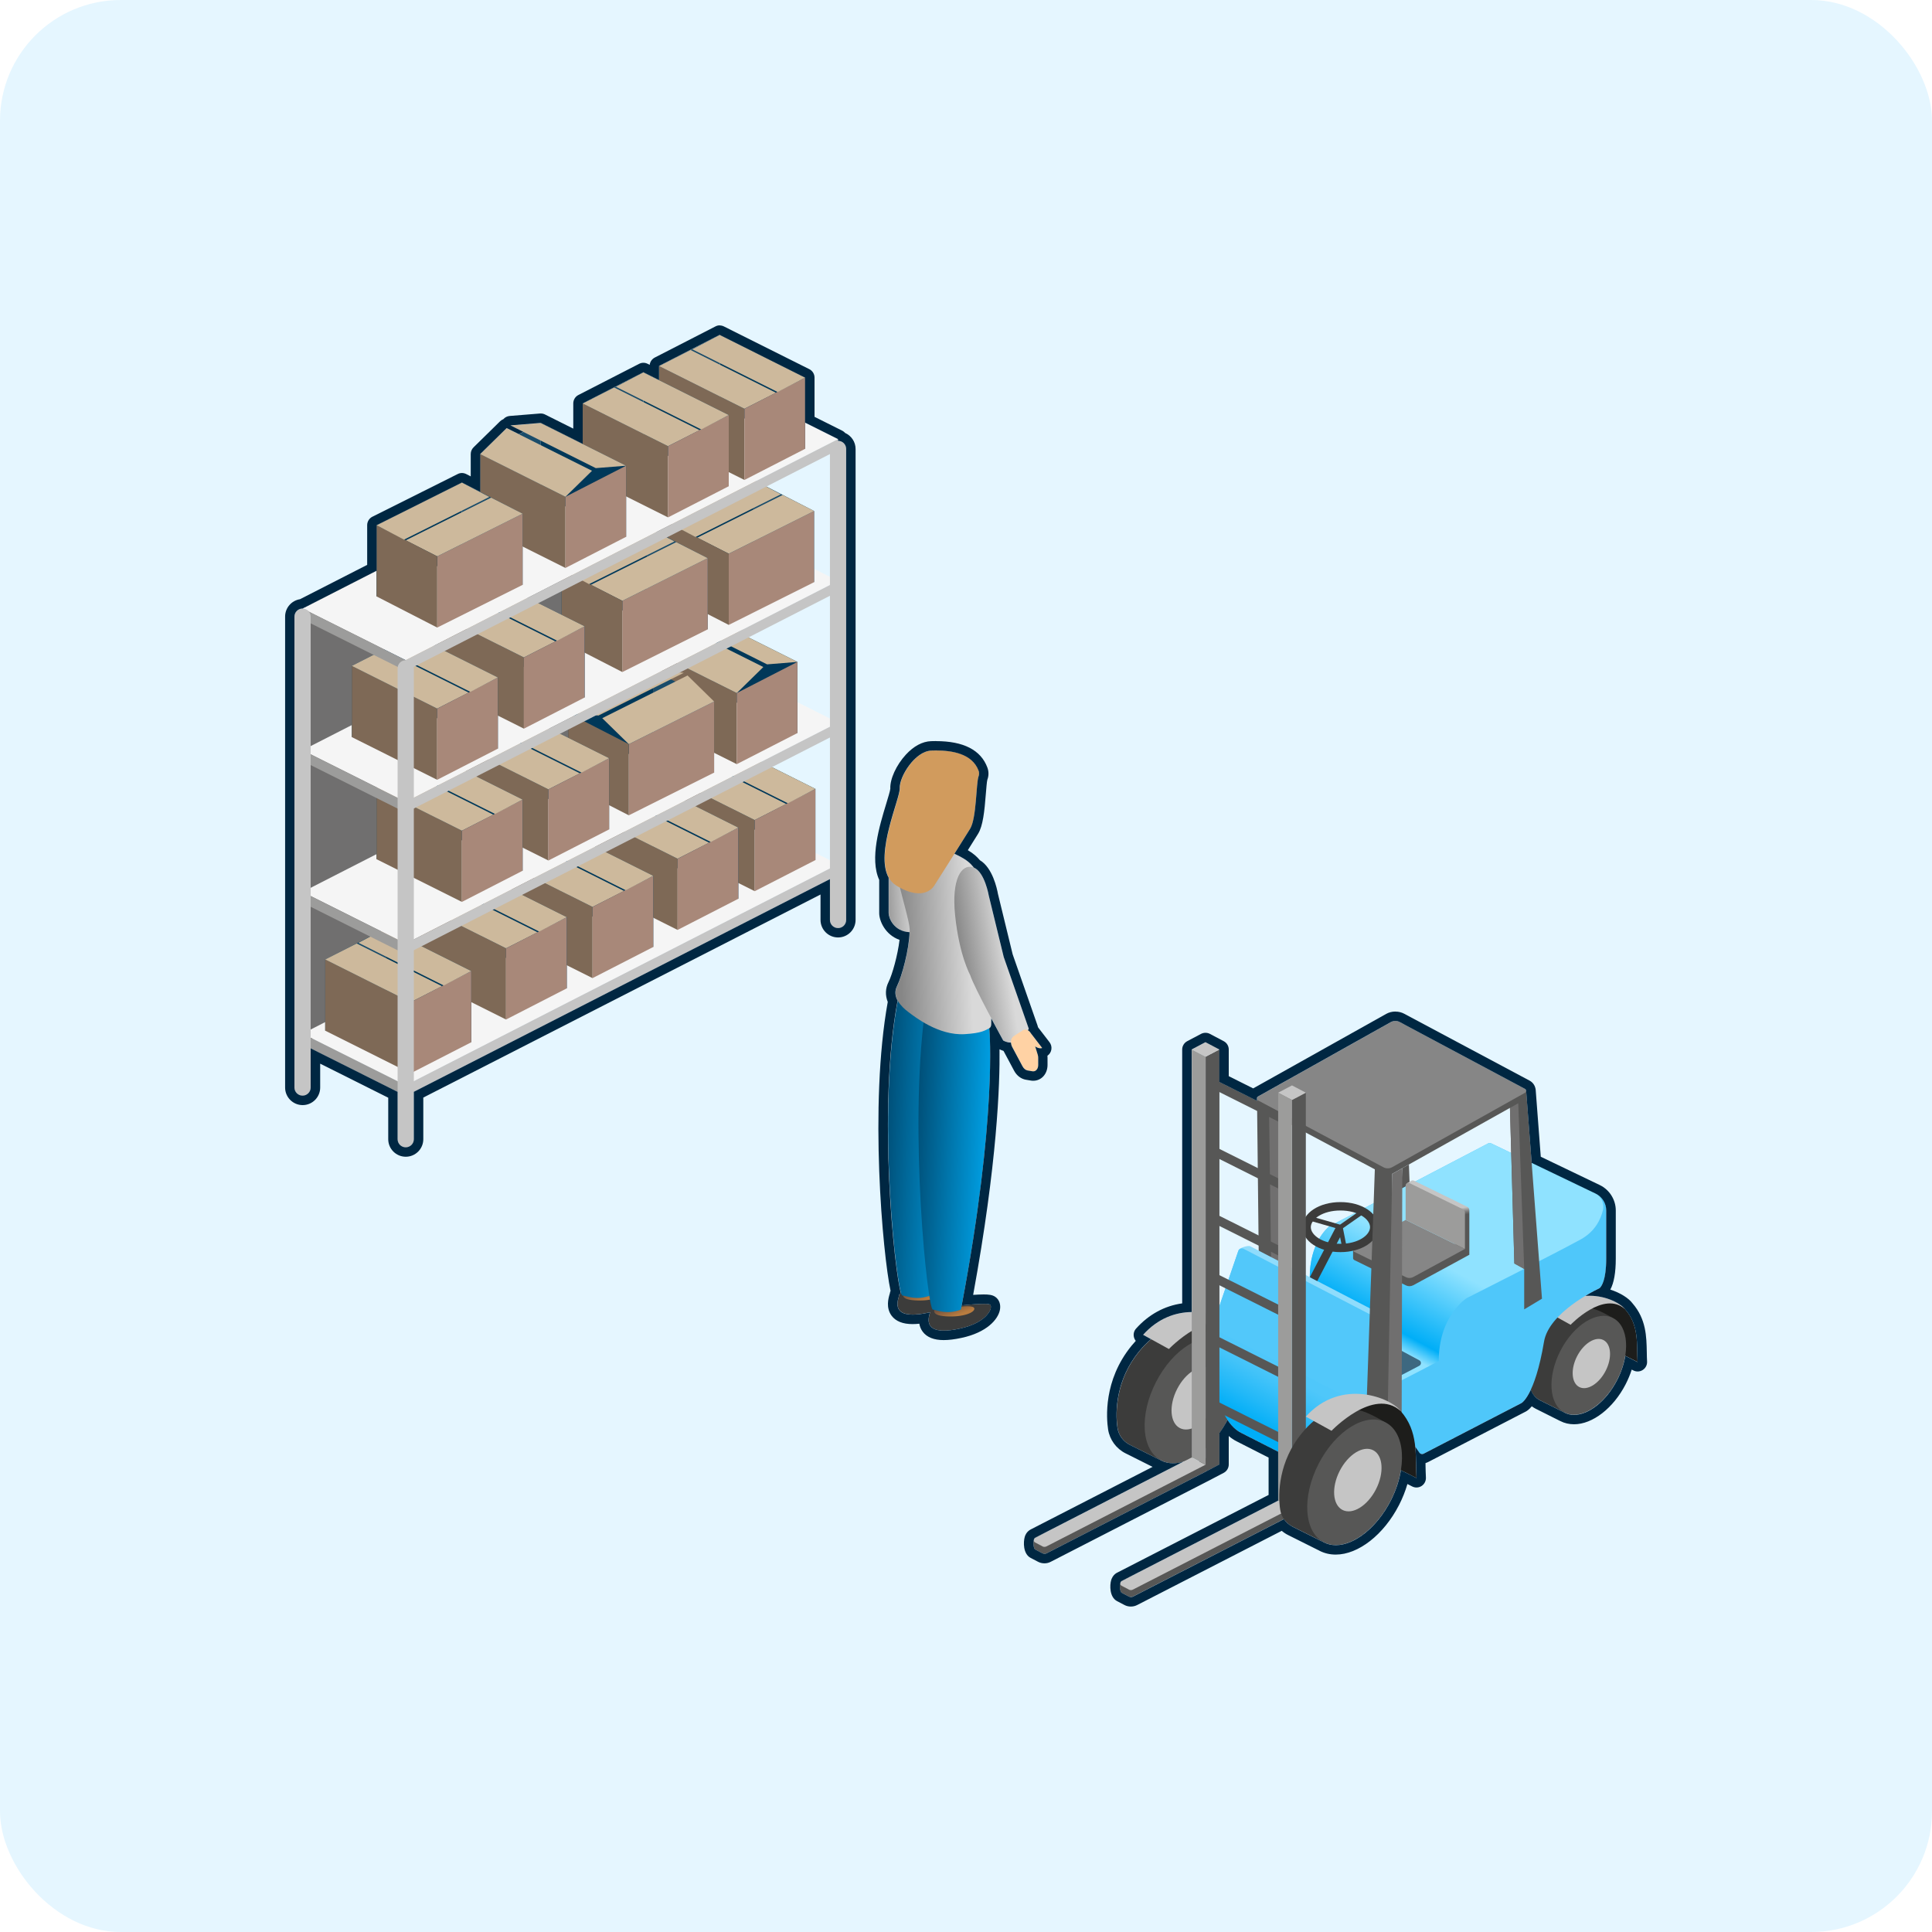 <?xml version="1.0" encoding="UTF-8"?>
<svg id="Ebene_2" data-name="Ebene 2" xmlns="http://www.w3.org/2000/svg" xmlns:xlink="http://www.w3.org/1999/xlink" viewBox="0 0 400 400">
  <defs>
    <style>
      .cls-1 {
        fill: #003859;
      }

      .cls-2 {
        fill: #3d6880;
      }

      .cls-3 {
        fill: #c5c5c5;
      }

      .cls-4 {
        fill: url(#Unbenannter_Verlauf_407-2);
      }

      .cls-5 {
        fill: url(#Neues_Verlaufsfeld_2);
      }

      .cls-6 {
        fill: #f5f5f5;
      }

      .cls-7 {
        fill: #575756;
      }

      .cls-8 {
        fill: url(#Neues_Verlaufsfeld_11-3);
      }

      .cls-9 {
        fill: #52c8fa;
      }

      .cls-10 {
        fill: #868686;
      }

      .cls-11 {
        fill: url(#Neues_Verlaufsfeld_11);
      }

      .cls-12 {
        fill: #8fdcfc;
      }

      .cls-13 {
        fill: url(#Unbenannter_Verlauf_509);
      }

      .cls-14 {
        fill: #7e6956;
      }

      .cls-15 {
        fill: url(#Neues_Verlaufsfeld_13);
      }

      .cls-16 {
        fill: url(#Neues_Verlaufsfeld_8);
      }

      .cls-17 {
        fill: #ffd2a4;
      }

      .cls-18 {
        fill: #e5f6ff;
      }

      .cls-19 {
        fill: url(#Neues_Verlaufsfeld_2-2);
      }

      .cls-20 {
        fill: #3c3c3b;
      }

      .cls-21 {
        fill: #706f6f;
      }

      .cls-22 {
        fill: url(#Unbenannter_Verlauf_407);
      }

      .cls-23 {
        fill: #d19b5d;
      }

      .cls-24 {
        fill: #9c9c9b;
      }

      .cls-25 {
        fill: url(#Unbenannter_Verlauf_505);
      }

      .cls-26 {
        fill: #1a4c6a;
      }

      .cls-27 {
        fill: #a88879;
      }

      .cls-28 {
        fill: url(#Neues_Verlaufsfeld_11-2);
      }

      .cls-29 {
        fill: #cdb99c;
      }

      .cls-30 {
        fill: #002742;
      }

      .cls-31 {
        fill: #1d1d1b;
      }
    </style>
    <linearGradient id="Neues_Verlaufsfeld_2" data-name="Neues Verlaufsfeld 2" x1="14172.52" y1="-94" x2="14171.69" y2="-91.42" gradientTransform="translate(14353.84 -255.39) rotate(177.51) scale(1 -1)" gradientUnits="userSpaceOnUse">
      <stop offset="0" stop-color="#674d40"/>
      <stop offset="1" stop-color="#b97c3f"/>
    </linearGradient>
    <linearGradient id="Neues_Verlaufsfeld_2-2" data-name="Neues Verlaufsfeld 2" x1="14166.22" y1="-90.41" x2="14165.39" y2="-87.83" xlink:href="#Neues_Verlaufsfeld_2"/>
    <linearGradient id="Unbenannter_Verlauf_407" data-name="Unbenannter Verlauf 407" x1="14115.02" y1="237.97" x2="14139.83" y2="236.75" gradientTransform="translate(14318.67) rotate(-180) scale(1 -1)" gradientUnits="userSpaceOnUse">
      <stop offset=".09" stop-color="#00aef7"/>
      <stop offset="1" stop-color="#003859"/>
    </linearGradient>
    <linearGradient id="Unbenannter_Verlauf_407-2" data-name="Unbenannter Verlauf 407" x1="14109.58" y1="241.09" x2="14133.6" y2="239.9" xlink:href="#Unbenannter_Verlauf_407"/>
    <linearGradient id="Neues_Verlaufsfeld_11" data-name="Neues Verlaufsfeld 11" x1="-4034.03" y1="183.7" x2="-4041.35" y2="183.26" gradientTransform="translate(-3852.32) rotate(-180) scale(1 -1)" gradientUnits="userSpaceOnUse">
      <stop offset="0" stop-color="#868686"/>
      <stop offset="1" stop-color="#d9d9d9"/>
    </linearGradient>
    <linearGradient id="Neues_Verlaufsfeld_11-2" data-name="Neues Verlaufsfeld 11" x1="-4038.52" y1="194.12" x2="-4053.07" y2="193.53" xlink:href="#Neues_Verlaufsfeld_11"/>
    <linearGradient id="Neues_Verlaufsfeld_13" data-name="Neues Verlaufsfeld 13" x1="14121.26" y1="175.42" x2="14128.3" y2="174.74" gradientTransform="translate(14318.67) rotate(-180) scale(1 -1)" gradientUnits="userSpaceOnUse">
      <stop offset=".09" stop-color="#ff785d"/>
      <stop offset="1" stop-color="#ff2c02"/>
    </linearGradient>
    <linearGradient id="Neues_Verlaufsfeld_11-3" data-name="Neues Verlaufsfeld 11" x1="-4051.08" y1="198.61" x2="-4060.63" y2="197.14" xlink:href="#Neues_Verlaufsfeld_11"/>
    <linearGradient id="Unbenannter_Verlauf_505" data-name="Unbenannter Verlauf 505" x1="-1812.05" y1="306.64" x2="-1803.44" y2="291.21" gradientTransform="translate(2081.47)" gradientUnits="userSpaceOnUse">
      <stop offset=".32" stop-color="#00aef7"/>
      <stop offset=".56" stop-color="#21b8f8"/>
      <stop offset=".85" stop-color="#42c3f9"/>
      <stop offset="1" stop-color="#4fc7fa"/>
    </linearGradient>
    <linearGradient id="Neues_Verlaufsfeld_8" data-name="Neues Verlaufsfeld 8" x1="-1785.11" y1="260.54" x2="-1794.61" y2="278.19" gradientTransform="translate(2081.47)" gradientUnits="userSpaceOnUse">
      <stop offset="0" stop-color="#8fe2ff"/>
      <stop offset=".82" stop-color="#00aef7"/>
      <stop offset="1" stop-color="#8fe2ff"/>
    </linearGradient>
    <linearGradient id="Unbenannter_Verlauf_509" data-name="Unbenannter Verlauf 509" x1="-1789.98" y1="250.99" x2="-1789.63" y2="253.3" gradientTransform="translate(2081.47)" gradientUnits="userSpaceOnUse">
      <stop offset=".32" stop-color="#c5c5c5"/>
      <stop offset=".38" stop-color="#b9b9b9"/>
      <stop offset=".65" stop-color="#848484"/>
      <stop offset=".86" stop-color="#636362"/>
      <stop offset=".97" stop-color="#575756"/>
    </linearGradient>
  </defs>
  <rect class="cls-18" width="400" height="400" rx="25" ry="25"/>
  <g>
    <g>
      <g>
        <g>
          <g>
            <path class="cls-20" d="M191.13,267.1s6.7-.8,7.4-.32c.7,.48-.38,3.72-6.3,4.98-8.6,1.83-6.07-3.08-6.04-3.71s4.93-.95,4.93-.95Z"/>
            <path class="cls-5" d="M192.38,267.24s2.86-.42,2.9,.39c.04,.81-2.29,1.81-5.91,1.59-3.62-.22-2.11-1.81-2.11-1.81l5.13-.17Z"/>
          </g>
          <g>
            <path class="cls-20" d="M197.58,270.42s6.7-.8,7.4-.32-.38,3.72-6.3,4.98c-8.6,1.83-6.07-3.08-6.04-3.71s4.93-.95,4.93-.95Z"/>
            <path class="cls-19" d="M198.83,270.55s2.86-.42,2.9,.39c.04,.81-2.29,1.81-5.91,1.59-3.62-.22-2.11-1.81-2.11-1.81l5.13-.17Z"/>
          </g>
          <path class="cls-22" d="M199.69,209.95s.5,18.62-7.06,58.26c-2.97,1.09-4.78,.11-5.83,0-1.05-.11-5.57-37.91-.75-61.94,6.63-.75,13.71-.4,13.65,3.68Z"/>
          <path class="cls-4" d="M204.86,213.31s1.66,18.2-5.91,57.83c-2.97,1.09-4.78,.11-5.83,0-1.05-.11-4.97-36.4-1.66-61.55,6.63-.75,13.46-.37,13.4,3.71Z"/>
          <path class="cls-11" d="M186.22,173.69s-2.21,.45-2.21,3.99c0,3.54,0,10.31,0,11.37s1.21,4.31,5.27,3.94-3.06-19.3-3.06-19.3Z"/>
          <path class="cls-28" d="M204.77,212.93c.37-.17,.48-.56,.48-.97,.02-2.06-.09-9.41-1.75-11.44-1.93-2.36-1.98-10.59-1.95-11.73,0-.06,0-.12,.02-.18,.2-.82,1.71-7,.66-8.27-1.13-1.36-1.47-2.03-3.95-3.28-1.36-.68-8.64-4.4-12.06-3.39-3.42,1.02,2,15.47,2.12,18.75,.11,3.28-1.47,9.49-2.6,11.75-1.13,2.26,.9,4.29,2.26,5.31,1.36,1.02,6.32,4.97,11.75,4.63,3.57-.22,4.17-.79,5.02-1.19Z"/>
          <path class="cls-15" d="M196.43,174.59v2.45s-2.52,.89-4.74-.99l-1.29-1.17,.65-2.17,5.38,1.88Z"/>
        </g>
        <g>
          <path class="cls-8" d="M207.8,198.13l-3.09-12.69s-.89-5.18-3.27-5.89c-2.38-.7-4.47,2.41-3.69,9.98,.85,8.27,3.11,12.33,3.11,12.33,.76,2.46,6.85,13.54,6.85,13.54,0,0,1.37,.9,2.65,.11,2.13-1.3,2.64-2.54,2.64-2.54l-5.19-14.86Z"/>
          <path class="cls-17" d="M209.86,214.53l1.95-1.24c.53-.34,1.23-.03,1.63,.65l2.33,3.03s-.34,.22-1.09-.12c-.12-.05-.24-.13-.35-.22l.53,1.72c.07,.22,.1,.44,.1,.66v1.48c-.01,.84-.52,1.41-1.18,1.31l-1.02-.17c-.41-.07-.8-.39-1.05-.86l-2.13-3.99c-.44-.83-.31-1.86,.28-2.23Z"/>
        </g>
        <path class="cls-23" d="M202.62,159.56c.14,.38,.13,.8-.01,1.17-.52,1.37-.4,8.66-1.75,10.85-2.02,3.26-7.43,11.77-7.43,11.77,0,0-1.97,3.61-7.85,0-5.87-3.61,.85-17.79,.74-20.17s3.16-7.68,6.55-7.79,8.28,.2,9.76,4.17Z"/>
      </g>
      <path class="cls-30" d="M193.81,155.38c3.19,0,7.46,.59,8.8,4.19,.14,.38,.13,.8-.01,1.17-.52,1.37-.4,8.66-1.75,10.85-.76,1.22-1.99,3.19-3.24,5.16,.28,.14,.51,.26,.67,.33,2.01,1,2.61,1.64,3.37,2.56,2.23,.93,3.07,5.8,3.07,5.8l3.09,12.69,5.19,14.86s-.06,.12-.18,.32c.24,.13,.46,.35,.62,.63l2.33,3.03s-.11,.07-.34,.07c-.18,0-.43-.04-.76-.19-.12-.05-.24-.13-.35-.22l.53,1.72c.07,.22,.1,.44,.1,.66v1.48c0,.77-.44,1.32-1.02,1.32-.05,0-.1,0-.16-.01l-1.02-.17c-.41-.07-.8-.39-1.05-.86l-2.13-3.99c-.16-.3-.24-.62-.26-.93-.04,0-.08,0-.11,0-.83,0-1.5-.43-1.5-.43,0,0-1.13-2.05-2.47-4.57,0,.46,0,.85,0,1.13,0,.38-.11,.74-.42,.93,.02,.14,.04,.27,.04,.42,0,0,1.63,17.93-5.74,56.93,1.35-.14,3.29-.31,4.58-.31,.64,0,1.12,.04,1.28,.15,.7,.48-.38,3.72-6.3,4.98-1.34,.29-2.41,.41-3.26,.41-4.06,0-3.15-2.78-2.85-3.8-.11,.03-.22,.06-.34,.08-1.34,.29-2.41,.41-3.26,.41-4.62,0-2.8-3.59-2.78-4.12,0-.1,.15-.19,.36-.28-1.33-4.21-4.95-38.04-.7-60.61-.48-.89-.67-1.91-.13-2.99,1.07-2.14,2.54-7.8,2.6-11.18-3.31-.17-4.33-2.99-4.33-3.95v-7.35c-2.84-5.1,2.4-16.41,2.3-18.51-.11-2.37,3.16-7.68,6.55-7.79,.3-.01,.63-.02,.96-.02m0-1.95c-.36,0-.7,0-1.02,.02-1.79,.06-3.59,1.02-5.22,2.79-1.99,2.16-3.31,5.06-3.22,7.05-.02,.38-.48,1.9-.85,3.12-1.39,4.57-3.46,11.38-1.45,15.76v6.89c0,1.62,1.26,4.49,4.21,5.53-.37,3.14-1.51,7.21-2.28,8.73-.66,1.32-.71,2.73-.16,4.12-3.86,21.35-1.04,52.22,.58,59.81-.08,.19-.13,.38-.15,.54-.01,.04-.02,.08-.04,.13-.25,.85-.82,2.84,.41,4.49,.86,1.15,2.32,1.73,4.34,1.73,.44,0,.9-.03,1.4-.08,.09,.56,.3,1.13,.7,1.66,.86,1.15,2.32,1.73,4.34,1.73,1.05,0,2.25-.15,3.67-.45,5.26-1.12,7.58-3.82,7.97-5.79,.22-1.13-.14-2.15-.97-2.72-.6-.41-1.36-.49-2.38-.49-.63,0-1.4,.04-2.19,.09,5-27.26,5.55-43.74,5.46-50.85,.2,.1,.49,.23,.83,.34,.02,.04,.04,.07,.06,.11l2.13,3.99c.54,1.02,1.44,1.7,2.46,1.87l1.02,.17c.16,.03,.32,.04,.47,.04,1.69,0,2.96-1.4,2.97-3.26v-1.48c0-.15,0-.29-.02-.44,.43-.3,.72-.75,.81-1.27,.09-.54-.04-1.09-.38-1.53l-2.27-2.95c-.04-.06-.08-.12-.12-.18-.02-.1-.04-.2-.08-.3l-5.16-14.77-3.05-12.53c-.19-1.07-1.12-5.41-3.73-6.95-.61-.71-1.26-1.34-2.5-2.08,.93-1.47,1.64-2.6,2.12-3.39,1.01-1.64,1.32-4.6,1.61-8.29,.09-1.07,.2-2.54,.31-2.91,.31-.8,.31-1.71,0-2.53-1.35-3.62-4.93-5.46-10.64-5.46h0Z"/>
    </g>
    <g>
      <g>
        <g>
          <polygon class="cls-7" points="260.25 227.41 260.62 261.01 265.24 264.94 264.63 229.56 260.25 227.41"/>
          <polygon class="cls-21" points="264.63 231.43 265.24 264.94 263.2 263.2 262.75 230.43 264.63 231.43"/>
          <polygon class="cls-7" points="290.06 247.55 290.33 241.87 291.7 241.1 291.89 246.31 290.06 247.55"/>
          <g>
            <g>
              <path class="cls-31" d="M256.33,275.21c3.71,4.24,3.01,9.05,3.27,13.87-1.64-.86-7.37-3.65-7.37-3.65,0,0,2.18-8.94-6.14-9.79-8.31-.84,3.89-2.93,3.89-2.93,0,0,3.89-.31,6.34,2.49Z"/>
              <g>
                <path class="cls-20" d="M240.1,302.23l-6.16-3.08c-1.37-.68-2.33-1.99-2.56-3.5-.53-3.47-.24-10.07,4.42-15.78,7.04-8.62,13.38-4.55,17.37-2.31l-13.08,24.67Z"/>
                <g>
                  <ellipse class="cls-7" cx="246.8" cy="289.97" rx="13.96" ry="8.38" transform="translate(-123.92 376.92) rotate(-62.8)"/>
                  <ellipse class="cls-3" cx="247.47" cy="289.51" rx="6.95" ry="4.21" transform="translate(-123.15 377.26) rotate(-62.8)"/>
                </g>
              </g>
              <path class="cls-3" d="M236.69,276.37l5.32,2.93s8.73-9.16,14.32-4.08c-1.84-2.64-12.29-7.05-19.64,1.15Z"/>
            </g>
            <g>
              <path class="cls-31" d="M336.46,271.06c2.93,3.34,2.37,7.13,2.58,10.92-1.29-.68-5.8-2.87-5.8-2.87,0,0,1.71-7.04-4.83-7.71-6.55-.67,3.06-2.31,3.06-2.31,0,0,3.06-.24,5,1.96Z"/>
              <g>
                <path class="cls-20" d="M323.67,292.34l-4.85-2.43c-1.08-.54-1.83-1.57-2.02-2.76-.42-2.73-.19-7.93,3.48-12.43,5.54-6.79,10.54-3.59,13.68-1.82l-10.3,19.43Z"/>
                <g>
                  <ellipse class="cls-7" cx="328.95" cy="282.69" rx="11" ry="6.6" transform="translate(-72.85 446.03) rotate(-62.8)"/>
                  <ellipse class="cls-3" cx="329.48" cy="282.33" rx="5.47" ry="3.32" transform="translate(-72.24 446.3) rotate(-62.8)"/>
                </g>
              </g>
              <path class="cls-3" d="M320.99,271.97l4.19,2.31s6.87-7.22,11.28-3.21c-1.45-2.08-9.68-5.55-15.47,.91Z"/>
            </g>
            <path class="cls-25" d="M293.87,300.74c.2,.29,.58,.38,.89,.22l20.2-10.45s2.8-1.38,4.71-12.71c.98-6.01,10.57-10.66,11.4-11.06,.06-.03,.11-.06,.16-.1,.33-.29,1.33-1.56,1.33-6.07v-9.98c0-1.5-.86-2.86-2.21-3.5l-21.62-10.37c-.2-.1-.43-.09-.63,.01l-32.78,17.12s-.08,.04-.11,.07c-.49,.39-4.04,3.46-4.04,10.58h0c0,.53-.56,.87-1.02,.63l-12.78-6.54c-.38-.2-.85,0-.99,.4l-5.43,15.79c-.02,.06-.03,.12-.04,.19-.08,1.43-.87,18.14,6.04,21.68,4.87,2.5,8.33,4.23,9.32,4.73,.35,.18,.78,.04,.95-.32,1.06-2.17,6.09-9.68,11.85-9.43,6.78,.29,8.49-.12,14.79,9.1Z"/>
            <path class="cls-16" d="M308.1,236.73l-32.78,17.12s-.08,.04-.11,.07c-.49,.39-4.04,3.46-4.04,10.59,0,.52-.56,.86-1.03,.62l-5.31-2.72-3.86,9.61,22,17.45s11.62-5.91,14.91-7.69c0-9.4,5.77-13.01,5.77-13.01,0,0,18.28-9.23,23.6-12.15,2.95-1.62,4.14-4.11,4.61-6.01,.36-1.45-.34-2.96-1.69-3.61l-21.44-10.28c-.2-.1-.43-.09-.63,.01Z"/>
            <path class="cls-2" d="M293.85,282.77l-10.52,5.5c-.18,.09-.39,.1-.57,0l-26.71-12.99c-.52-.25-.46-1.01,.09-1.18l14.78-4.56c.16-.05,.34-.03,.49,.05l22.45,12.05c.45,.24,.44,.88,0,1.12Z"/>
            <g>
              <path class="cls-12" d="M252.28,274.44l31.78,16.21,3.93-16.7c.1-.42-.1-.85-.48-1.05l-28.67-14.88c-.43-.22-2.21,.32-2.36,.77l-4.2,15.64Z"/>
              <path class="cls-9" d="M250.92,274.97l31.78,16.21,3.93-16.7c.1-.42-.1-.85-.48-1.05l-28.67-14.88c-.43-.22-.95,0-1.1,.44l-5.46,15.97Z"/>
            </g>
          </g>
          <g>
            <path class="cls-13" d="M303.74,249.83l-11-5.39c-.18-.09-.38-.07-.54,.02h0s-.9,.51-.9,.51l.17,.57,.46,.04v6.47s8.17,4,8.17,4l1.88,2.5-2.38-.07-8.58-4.21-7.96,4.32-2.92,.15v1.73h0c0,.17,.09,.33,.27,.42l10.68,5.24c.47,.23,1.03,.22,1.5-.03l10.7-5.81,.92-.51v-1.72s0-7.49,0-7.49c0-.32-.18-.61-.47-.75Z"/>
            <g>
              <path class="cls-10" d="M303.3,258.59l-12.28-6.02-10.63,5.77c-.34,.19-.33,.68,.02,.85l10.68,5.24c.47,.23,1.03,.22,1.5-.03l10.7-5.81Z"/>
              <path class="cls-24" d="M302.83,250.34l-11-5.39c-.37-.18-.81,.09-.81,.5v7.11s12.28,6.02,12.28,6.02v-7.49c0-.32-.18-.61-.47-.75Z"/>
            </g>
          </g>
          <g>
            <path class="cls-20" d="M272.72,265.23l-1.53-.8,5.24-10.07c.18-.34,.6-.47,.94-.29l.3,.16c.34,.18,.47,.6,.29,.94l-5.24,10.07Z"/>
            <path class="cls-20" d="M277.52,259.24c-4.41,0-7.86-2.27-7.86-5.18,0-2.9,3.45-5.18,7.86-5.18,4.41,0,7.86,2.27,7.86,5.18,0,2.9-3.45,5.18-7.86,5.18Zm0-8.62c-3.67,0-6.13,1.78-6.13,3.45,0,1.67,2.46,3.45,6.13,3.45s6.13-1.78,6.13-3.45c0-1.67-2.46-3.45-6.13-3.45Z"/>
            <path class="cls-20" d="M277.52,254.53s-.09,0-.13-.02l-6.34-1.82c-.25-.07-.39-.33-.32-.58,.07-.25,.33-.39,.58-.32l6.13,1.76,4.08-2.85c.21-.15,.51-.1,.66,.12,.15,.21,.1,.51-.12,.66l-4.26,2.98c-.08,.06-.17,.08-.27,.08Z"/>
            <path class="cls-20" d="M278.37,258.84c-.22,0-.42-.16-.46-.38l-.85-4.31c-.05-.26,.12-.5,.37-.55,.25-.05,.5,.12,.55,.37l.85,4.31c.05,.26-.12,.5-.37,.55-.03,0-.06,0-.09,0Z"/>
          </g>
          <g>
            <path class="cls-7" d="M315.74,226.82l-25.94-13.84c-.57-.3-1.25-.3-1.82,.02l-27.48,15.39c-.33,.18-.33,.66,0,.84l25.92,13.82c.57,.3,1.25,.3,1.82-.02l27.5-15.4c.32-.18,.32-.64,0-.81Z"/>
            <polygon class="cls-7" points="315.98 225.81 319.25 268.88 315.57 271.09 315.57 262.72 313.53 261.59 312.58 228.02 315.98 225.81"/>
            <path class="cls-10" d="M315.74,225.44l-25.94-13.84c-.57-.3-1.25-.3-1.82,.02l-27.48,15.39c-.33,.18-.33,.66,0,.84l25.92,13.82c.57,.3,1.25,.3,1.82-.02l27.5-15.4c.32-.18,.32-.64,0-.81Z"/>
            <polygon class="cls-21" points="315.57 262.72 314.34 228.42 312.62 229.39 313.53 261.59 315.57 262.72"/>
            <polygon class="cls-7" points="288.24 243.04 288.57 290.92 282.98 289.48 284.68 241.1 288.24 243.04"/>
            <polygon class="cls-21" points="288.24 243.04 287.34 290.66 290.2 293.44 290.33 241.87 288.24 243.04"/>
          </g>
        </g>
        <g>
          <g>
            <g>
              <polygon class="cls-7" points="252.47 217.28 249.61 218.78 249.61 304.7 252.47 303.2 252.47 217.28"/>
              <polygon class="cls-3" points="252.47 217.28 249.61 215.77 246.74 217.28 249.61 218.78 252.47 217.28"/>
            </g>
            <path class="cls-7" d="M215.83,321.6l-1.51-.79c-.39-.21-.58-2.19,0-2.43l35.97-16.78-.7,3.1-32.92,16.9c-.27,.14-.59,.14-.85,0Z"/>
            <path class="cls-3" d="M215.83,320.15l-1.51-.79c-.39-.21-.39-.77,0-.97l32.41-16.64,2.86,1.51-32.92,16.9c-.27,.14-.59,.14-.85,0Z"/>
            <polygon class="cls-24" points="246.74 217.28 249.61 218.78 249.61 303.25 246.74 301.74 246.74 217.28"/>
          </g>
          <path class="cls-7" d="M265.86,299.07c-.14,0-.29-.03-.42-.1l-14.86-7.44c-.47-.23-.65-.8-.42-1.26,.23-.47,.8-.65,1.26-.42l14.86,7.44c.47,.23,.65,.8,.42,1.26-.17,.33-.5,.52-.84,.52Z"/>
          <path class="cls-7" d="M265.86,285.56c-.14,0-.29-.03-.42-.1l-14.86-7.44c-.47-.23-.65-.8-.42-1.26,.23-.47,.8-.65,1.26-.42l14.86,7.44c.47,.23,.65,.8,.42,1.26-.17,.33-.5,.52-.84,.52Z"/>
          <path class="cls-7" d="M265.86,272.7c-.14,0-.29-.03-.42-.1l-14.86-7.44c-.47-.23-.65-.8-.42-1.26,.23-.47,.8-.65,1.26-.42l14.86,7.44c.47,.23,.65,.8,.42,1.26-.17,.33-.5,.52-.84,.52Z"/>
          <path class="cls-7" d="M265.86,260.42c-.14,0-.29-.03-.42-.1l-14.86-7.44c-.47-.23-.65-.8-.42-1.26,.23-.47,.8-.65,1.26-.42l14.86,7.44c.47,.23,.65,.8,.42,1.26-.17,.33-.5,.52-.84,.52Z"/>
          <path class="cls-7" d="M265.86,246.56c-.14,0-.29-.03-.42-.1l-14.86-7.44c-.47-.23-.65-.8-.42-1.26,.23-.47,.8-.65,1.26-.42l14.86,7.44c.47,.23,.65,.8,.42,1.26-.17,.33-.5,.52-.84,.52Z"/>
          <path class="cls-7" d="M265.86,232.7c-.14,0-.29-.03-.42-.1l-14.86-7.44c-.47-.23-.65-.8-.42-1.26,.23-.47,.8-.65,1.26-.42l14.86,7.44c.47,.23,.65,.8,.42,1.26-.17,.33-.5,.52-.84,.52Z"/>
          <g>
            <g>
              <polygon class="cls-7" points="270.36 226.23 267.5 227.74 267.5 313.66 270.36 312.15 270.36 226.23"/>
              <polygon class="cls-3" points="270.36 226.23 267.5 224.72 264.63 226.23 267.5 227.74 270.36 226.23"/>
            </g>
            <path class="cls-7" d="M233.72,330.55l-1.51-.79c-.39-.21-.58-2.19,0-2.43l35.97-16.78-.7,3.1-32.92,16.9c-.27,.14-.59,.14-.85,0Z"/>
            <path class="cls-3" d="M233.72,329.1l-1.51-.79c-.39-.21-.39-.77,0-.97l32.41-16.64,2.86,1.51-32.92,16.9c-.27,.14-.59,.14-.85,0Z"/>
            <polygon class="cls-24" points="264.63 226.23 267.5 227.74 267.5 312.2 264.63 310.69 264.63 226.23"/>
          </g>
        </g>
        <g>
          <path class="cls-31" d="M290,292.15c3.71,4.24,3.01,9.05,3.27,13.87-1.64-.86-7.37-3.65-7.37-3.65,0,0,2.18-8.94-6.14-9.79-8.31-.84,3.89-2.93,3.89-2.93,0,0,3.89-.31,6.34,2.49Z"/>
          <g>
            <path class="cls-20" d="M273.77,319.16l-6.16-3.08c-1.37-.68-2.33-1.99-2.56-3.5-.53-3.47-.24-10.07,4.42-15.78,7.04-8.62,13.38-4.55,17.37-2.31l-13.08,24.67Z"/>
            <g>
              <ellipse class="cls-7" cx="280.46" cy="306.91" rx="13.96" ry="8.38" transform="translate(-120.71 416.05) rotate(-62.8)"/>
              <ellipse class="cls-3" cx="281.13" cy="306.45" rx="6.95" ry="4.21" transform="translate(-119.94 416.4) rotate(-62.8)"/>
            </g>
          </g>
          <path class="cls-3" d="M270.36,293.3l5.32,2.93s8.73-9.16,14.32-4.08c-1.84-2.64-12.29-7.05-19.64,1.15Z"/>
        </g>
      </g>
      <path class="cls-30" d="M288.9,211.38c.31,0,.61,.07,.89,.22l25.94,13.84c.15,.08,.23,.23,.24,.38h0s1.14,14.94,1.14,14.94l13.23,6.35c1.35,.65,2.21,2.01,2.21,3.5v9.98c0,4.51-1.01,5.77-1.33,6.07-.05,.04-.1,.08-.16,.1-.26,.12-1.38,.66-2.83,1.54,.29-.02,.58-.03,.87-.03,3.51,0,6.53,1.63,7.36,2.81,2.93,3.34,2.37,7.13,2.58,10.92-.51-.27-1.51-.77-2.54-1.28-.26,1.61-.82,3.32-1.68,5-2.26,4.4-5.91,7.22-8.94,7.22-.69,0-1.35-.15-1.95-.46-.08-.04-.16-.1-.24-.15v.02s-4.86-2.43-4.86-2.43c-.91-.46-1.57-1.27-1.87-2.23-1.11,2.4-2,2.83-2,2.83l-20.2,10.45c-.1,.05-.21,.08-.32,.08-.22,0-.44-.11-.57-.3-.3-.44-.58-.84-.86-1.24,.22,2.13,.15,4.32,.27,6.51-.64-.34-1.92-.97-3.23-1.62-.33,2.04-1.04,4.21-2.13,6.34-2.87,5.58-7.51,9.17-11.35,9.17-.88,0-1.72-.19-2.48-.58-.11-.05-.2-.13-.3-.19l-.02,.03-6.16-3.08c-.73-.37-1.34-.91-1.79-1.57l-31.24,16.04c-.13,.07-.28,.1-.42,.1s-.3-.04-.43-.11l-1.51-.79c-.31-.16-.48-1.43-.26-2.07,.02-.06,.03-.12,.07-.18,.05-.08,.11-.15,.19-.18l32.41-16.64v-10.13c-1.67-.84-4.35-2.2-7.68-3.91-1.13-.58-2.05-1.52-2.81-2.68-.51,.97-1.07,1.87-1.68,2.71v6.51l-2.86,1.51-32.92,16.9c-.13,.07-.28,.1-.42,.1s-.3-.04-.43-.11l-1.51-.79c-.31-.16-.48-1.43-.26-2.07,.02-.06,.03-.12,.07-.18,.05-.08,.11-.15,.19-.18l30.72-15.77c-.74,.23-1.48,.35-2.18,.35-.87,0-1.7-.18-2.46-.57-.11-.05-.2-.13-.3-.19l-.02,.03-6.16-3.08c-1.37-.68-2.33-1.99-2.56-3.5-.53-3.47-.24-10.07,4.42-15.78,.85-1.05,1.7-1.9,2.53-2.6l-1.64-.9c3.09-3.45,6.73-4.67,10.05-4.72v-54.36l2.86-1.51,2.86,1.51v6.73l7.79,3.9v-.47s0,0,0,0v-.02h0c0-.16,.08-.32,.24-.41l27.48-15.39c.29-.16,.61-.24,.92-.24m0-1.95h0c-.66,0-1.31,.17-1.88,.49l-27.48,15.39s-.04,.02-.05,.03l-5.06-2.53v-5.52c0-.73-.4-1.39-1.05-1.73l-2.86-1.51c-.28-.15-.6-.22-.91-.22s-.62,.07-.91,.22l-2.86,1.51c-.64,.34-1.05,1-1.05,1.73v52.56c-3.65,.51-6.92,2.29-9.55,5.22-.4,.44-.57,1.04-.47,1.63,.06,.34,.2,.65,.41,.91-.3,.33-.6,.67-.89,1.03-5.85,7.17-5.18,15.06-4.84,17.31,.33,2.13,1.68,3.98,3.62,4.95l5.59,2.8-25.18,12.93c-.39,.19-.72,.48-.97,.86-.18,.27-.27,.53-.32,.72-.3,1.03-.37,3.5,1.23,4.34l1.51,.79c.41,.22,.87,.33,1.34,.33s.91-.11,1.31-.32l32.92-16.9,2.88-1.51c.64-.34,1.05-1,1.05-1.73v-5.89s0,0,0-.01c.51,.44,1.05,.81,1.63,1.1,2.7,1.38,4.96,2.53,6.62,3.37v7.73l-31.31,16.07c-.3,.14-.67,.4-.97,.87-.19,.3-.28,.58-.32,.72-.3,1.03-.36,3.49,1.23,4.33l1.51,.79c.41,.22,.87,.33,1.34,.33s.91-.11,1.32-.32l29.92-15.36c.41,.35,.86,.65,1.35,.89l6.16,3.08s.09,.04,.14,.06c.05,.03,.1,.06,.15,.09,1.03,.53,2.16,.8,3.38,.8,4.68,0,9.94-4.11,13.09-10.23,.73-1.42,1.32-2.9,1.75-4.38,.41,.21,.74,.37,.96,.49,.29,.15,.6,.23,.91,.23,.37,0,.73-.1,1.06-.31,.59-.38,.93-1.05,.9-1.75-.05-.83-.06-1.69-.08-2.52,0-.16,0-.32,0-.48,.18-.05,.35-.12,.52-.2l20.21-10.45c.28-.14,.73-.45,1.27-1.1,.26,.19,.53,.36,.82,.51l4.85,2.43s.07,.04,.11,.05c.04,.02,.08,.04,.12,.06,.87,.45,1.83,.67,2.85,.67,3.84,0,8.13-3.33,10.68-8.28,.51-1,.94-2.02,1.26-3.04,.12,.06,.22,.12,.31,.16,.29,.15,.6,.23,.91,.23,.37,0,.73-.1,1.06-.31,.59-.38,.94-1.05,.9-1.75-.04-.65-.05-1.29-.06-1.97-.06-3.19-.13-6.81-2.94-10.06-.81-1.09-2.51-2.18-4.61-2.86,.75-1.39,1.13-3.53,1.13-6.4v-9.98c0-2.23-1.3-4.3-3.32-5.27l-12.21-5.86-1.05-13.82c-.01-.13-.03-.27-.07-.39-.16-.66-.59-1.23-1.2-1.55l-25.94-13.84c-.56-.3-1.18-.45-1.81-.45h0Z"/>
    </g>
    <g>
      <polygon class="cls-21" points="152.72 170 63.21 215.76 63.21 125.7 152.72 79.93 152.72 170"/>
      <g>
        <g>
          <path class="cls-3" d="M152.15,181.48c-.93,0-1.68-.75-1.68-1.68V82.27c0-.93,.75-1.68,1.68-1.68s1.68,.75,1.68,1.68v97.52c0,.93-.75,1.68-1.68,1.68Z"/>
          <g>
            <g>
              <g>
                <polygon class="cls-6" points="152.15 168.25 173.51 178.94 84 224.7 62.64 214.01 152.15 168.25"/>
                <polygon class="cls-3" points="173.51 181.17 84 226.93 84 224.7 173.51 178.94 173.51 181.17"/>
              </g>
              <polygon class="cls-24" points="62.64 214.01 84 224.7 84 226.93 62.64 216.24 62.64 214.01"/>
            </g>
            <g>
              <g>
                <polygon class="cls-1" points="151.15 154.49 168.82 163.33 168.82 178.07 151.15 169.23 151.15 154.49"/>
                <polygon class="cls-26" points="151.15 154.49 138.58 160.94 138.58 175.67 151.15 169.23 151.15 154.49"/>
                <polygon class="cls-14" points="138.58 160.94 156.26 169.78 156.26 184.51 138.58 175.67 138.58 160.94"/>
                <polygon class="cls-29" points="145.1 157.62 162.78 166.46 156.26 169.78 138.58 160.94 145.1 157.62"/>
                <polygon class="cls-27" points="168.82 163.33 156.26 169.78 156.26 184.51 168.82 178.07 168.82 163.33"/>
                <polygon class="cls-29" points="145.47 157.48 163.14 166.32 168.82 163.33 151.15 154.49 145.47 157.48"/>
              </g>
              <g>
                <polygon class="cls-1" points="135.18 162.5 152.86 171.35 152.86 186.08 135.18 177.24 135.18 162.5"/>
                <polygon class="cls-26" points="135.18 162.5 122.62 168.95 122.62 183.69 135.18 177.24 135.18 162.5"/>
                <polygon class="cls-14" points="122.62 168.95 140.29 177.79 140.29 192.53 122.62 183.69 122.62 168.95"/>
                <polygon class="cls-29" points="129.14 165.63 146.81 174.47 140.29 177.79 122.62 168.95 129.14 165.63"/>
                <polygon class="cls-27" points="152.86 171.35 140.29 177.79 140.29 192.53 152.86 186.08 152.86 171.35"/>
                <polygon class="cls-29" points="129.5 165.49 147.18 174.33 152.86 171.35 135.18 162.5 129.5 165.49"/>
              </g>
              <g>
                <g>
                  <polygon class="cls-1" points="117.57 172.49 135.25 181.33 135.25 196.06 117.57 187.22 117.57 172.49"/>
                  <polygon class="cls-26" points="117.57 172.49 105 178.93 105 193.67 117.57 187.22 117.57 172.49"/>
                  <polygon class="cls-14" points="105 178.93 122.68 187.77 122.68 202.51 105 193.67 105 178.93"/>
                  <polygon class="cls-29" points="111.53 175.61 129.2 184.46 122.68 187.77 105 178.93 111.53 175.61"/>
                  <polygon class="cls-27" points="135.25 181.33 122.68 187.77 122.68 202.51 135.25 196.06 135.25 181.33"/>
                  <polygon class="cls-29" points="111.89 175.47 129.56 184.32 135.25 181.33 117.57 172.49 111.89 175.47"/>
                </g>
                <g>
                  <polygon class="cls-1" points="99.66 181.05 117.34 189.89 117.34 204.63 99.66 195.79 99.66 181.05"/>
                  <polygon class="cls-26" points="99.66 181.05 87.09 187.5 87.09 202.24 99.66 195.79 99.66 181.05"/>
                  <polygon class="cls-14" points="87.09 187.5 104.77 196.34 104.77 211.08 87.09 202.24 87.09 187.5"/>
                  <polygon class="cls-29" points="93.62 184.18 111.29 193.02 104.77 196.34 87.09 187.5 93.62 184.18"/>
                  <polygon class="cls-27" points="117.34 189.89 104.77 196.34 104.77 211.08 117.34 204.63 117.34 189.89"/>
                  <polygon class="cls-29" points="93.98 184.04 111.65 192.88 117.34 189.89 99.66 181.05 93.98 184.04"/>
                </g>
              </g>
              <g>
                <polygon class="cls-1" points="79.89 192.21 97.57 201.05 97.57 215.79 79.89 206.94 79.89 192.21"/>
                <polygon class="cls-26" points="79.89 192.21 67.33 198.65 67.33 213.39 79.89 206.94 79.89 192.21"/>
                <polygon class="cls-14" points="67.33 198.65 85 207.5 85 222.23 67.33 213.39 67.33 198.65"/>
                <polygon class="cls-29" points="73.85 195.34 91.52 204.18 85 207.5 67.33 198.65 73.85 195.34"/>
                <polygon class="cls-27" points="97.57 201.05 85 207.5 85 222.23 97.57 215.79 97.57 201.05"/>
                <polygon class="cls-29" points="74.21 195.2 91.88 204.04 97.57 201.05 79.89 192.21 74.21 195.2"/>
              </g>
            </g>
          </g>
          <g>
            <g>
              <g>
                <polygon class="cls-6" points="152.15 138.91 173.51 149.6 84 195.36 62.64 184.67 152.15 138.91"/>
                <polygon class="cls-3" points="173.51 151.83 84 197.59 84 195.36 173.51 149.6 173.51 151.83"/>
              </g>
              <polygon class="cls-24" points="62.64 184.67 84 195.36 84 197.59 62.64 186.9 62.64 184.67"/>
            </g>
            <g>
              <g>
                <polygon class="cls-1" points="147.44 128.21 165.1 137.04 165.1 151.77 147.44 142.93 147.44 128.21"/>
                <polygon class="cls-26" points="147.44 128.21 134.88 134.65 134.88 149.38 147.44 142.93 147.44 128.21"/>
                <polygon class="cls-14" points="134.88 134.65 152.54 143.49 152.54 158.21 134.88 149.38 134.88 134.65"/>
                <polygon class="cls-29" points="140.37 129.27 158.04 138.1 152.54 143.49 134.88 134.65 140.37 129.27"/>
                <polygon class="cls-27" points="165.1 137.04 152.54 143.49 152.54 158.21 165.1 151.77 165.1 137.04"/>
                <polygon class="cls-29" points="141.16 128.71 158.82 137.55 165.1 137.04 147.44 128.21 141.16 128.71"/>
              </g>
              <g>
                <polygon class="cls-1" points="135.29 138.79 117.63 147.63 117.63 162.36 135.29 153.52 135.29 138.79"/>
                <polygon class="cls-26" points="135.29 138.79 147.85 145.24 147.85 159.96 135.29 153.52 135.29 138.79"/>
                <polygon class="cls-27" points="147.85 145.24 130.19 154.07 130.19 168.8 147.85 159.96 147.85 145.24"/>
                <polygon class="cls-29" points="142.35 139.85 124.69 148.69 130.19 154.07 147.85 145.24 142.35 139.85"/>
                <polygon class="cls-14" points="117.63 147.63 130.19 154.07 130.19 168.8 117.63 162.36 117.63 147.63"/>
                <polygon class="cls-29" points="141.57 139.3 123.91 148.14 117.63 147.63 135.29 138.79 141.57 139.3"/>
              </g>
              <g>
                <polygon class="cls-1" points="108.43 148.14 126.11 156.98 126.11 171.72 108.43 162.87 108.43 148.14"/>
                <polygon class="cls-26" points="108.43 148.14 95.87 154.58 95.87 169.32 108.43 162.87 108.43 148.14"/>
                <polygon class="cls-14" points="95.87 154.58 113.54 163.43 113.54 178.16 95.87 169.32 95.87 154.58"/>
                <polygon class="cls-29" points="102.39 151.27 120.06 160.11 113.54 163.43 95.87 154.58 102.39 151.27"/>
                <polygon class="cls-27" points="126.11 156.98 113.54 163.43 113.54 178.16 126.11 171.72 126.11 156.98"/>
                <polygon class="cls-29" points="102.75 151.13 120.42 159.97 126.11 156.98 108.43 148.14 102.75 151.13"/>
              </g>
              <g>
                <polygon class="cls-1" points="90.52 156.7 108.2 165.54 108.2 180.28 90.52 171.44 90.52 156.7"/>
                <polygon class="cls-26" points="90.52 156.7 77.96 163.15 77.96 177.89 90.52 171.44 90.52 156.7"/>
                <polygon class="cls-14" points="77.96 163.15 95.63 171.99 95.63 186.73 77.96 177.89 77.96 163.15"/>
                <polygon class="cls-29" points="84.48 159.83 102.15 168.67 95.63 171.99 77.96 163.15 84.48 159.83"/>
                <polygon class="cls-27" points="108.2 165.54 95.63 171.99 95.63 186.73 108.2 180.28 108.2 165.54"/>
                <polygon class="cls-29" points="84.84 159.69 102.52 168.53 108.2 165.54 90.52 156.7 84.84 159.69"/>
              </g>
            </g>
          </g>
          <g>
            <g>
              <g>
                <polygon class="cls-6" points="152.15 109.57 173.51 120.26 84 166.02 62.64 155.33 152.15 109.57"/>
                <polygon class="cls-3" points="173.51 122.49 84 168.25 84 166.02 173.51 120.26 173.51 122.49"/>
              </g>
              <polygon class="cls-24" points="62.64 155.33 84 166.02 84 168.25 62.64 157.56 62.64 155.33"/>
            </g>
            <g>
              <g>
                <polygon class="cls-1" points="155.99 99.35 138.31 108.19 138.31 122.93 155.99 114.09 155.99 99.35"/>
                <polygon class="cls-26" points="155.99 99.35 168.55 105.8 168.55 120.53 155.99 114.09 155.99 99.35"/>
                <polygon class="cls-27" points="168.55 105.8 150.88 114.64 150.88 129.38 168.55 120.53 168.55 105.8"/>
                <polygon class="cls-29" points="162.03 102.48 144.36 111.32 150.88 114.64 168.55 105.8 162.03 102.48"/>
                <polygon class="cls-14" points="138.31 108.19 150.88 114.64 150.88 129.38 138.31 122.93 138.31 108.19"/>
                <polygon class="cls-29" points="161.67 102.34 144 111.18 138.31 108.19 155.99 99.35 161.67 102.34"/>
              </g>
              <g>
                <polygon class="cls-1" points="133.96 109.11 116.28 117.95 116.28 132.69 133.96 123.85 133.96 109.11"/>
                <polygon class="cls-26" points="133.96 109.11 146.52 115.56 146.52 130.3 133.96 123.85 133.96 109.11"/>
                <polygon class="cls-27" points="146.52 115.56 128.85 124.4 128.85 139.14 146.52 130.3 146.52 115.56"/>
                <polygon class="cls-29" points="140 112.24 122.33 121.08 128.85 124.4 146.52 115.56 140 112.24"/>
                <polygon class="cls-14" points="116.28 117.95 128.85 124.4 128.85 139.14 116.28 132.69 116.28 117.95"/>
                <polygon class="cls-29" points="139.64 112.1 121.96 120.94 116.28 117.95 133.96 109.11 139.64 112.1"/>
              </g>
              <g>
                <polygon class="cls-1" points="103.37 120.83 121.04 129.67 121.04 144.41 103.37 135.57 103.37 120.83"/>
                <polygon class="cls-26" points="103.37 120.83 90.8 127.28 90.8 142.01 103.37 135.57 103.37 120.83"/>
                <polygon class="cls-14" points="90.8 127.28 108.47 136.12 108.47 150.86 90.8 142.01 90.8 127.28"/>
                <polygon class="cls-29" points="97.32 123.96 114.99 132.8 108.47 136.12 90.8 127.28 97.32 123.96"/>
                <polygon class="cls-27" points="121.04 129.67 108.47 136.12 108.47 150.86 121.04 144.41 121.04 129.67"/>
                <polygon class="cls-29" points="97.69 123.82 115.36 132.66 121.04 129.67 103.37 120.83 97.69 123.82"/>
              </g>
              <g>
                <polygon class="cls-1" points="85.41 131.42 103.08 140.26 103.08 155 85.41 146.16 85.41 131.42"/>
                <polygon class="cls-26" points="85.41 131.42 72.84 137.87 72.84 152.61 85.41 146.16 85.41 131.42"/>
                <polygon class="cls-14" points="72.84 137.87 90.51 146.71 90.51 161.45 72.84 152.61 72.84 137.87"/>
                <polygon class="cls-29" points="79.36 134.55 97.03 143.39 90.51 146.71 72.84 137.87 79.36 134.55"/>
                <polygon class="cls-27" points="103.08 140.26 90.51 146.71 90.51 161.45 103.08 155 103.08 140.26"/>
                <polygon class="cls-29" points="79.72 134.41 97.4 143.25 103.08 140.26 85.41 131.42 79.72 134.41"/>
              </g>
            </g>
          </g>
          <g>
            <g>
              <g>
                <polygon class="cls-6" points="152.15 80.23 173.51 90.92 84 136.68 62.64 125.99 152.15 80.23"/>
                <polygon class="cls-3" points="173.51 93.15 84 138.91 84 136.68 173.51 90.92 173.51 93.15"/>
              </g>
              <polygon class="cls-24" points="62.64 125.99 84 136.68 84 138.91 62.64 128.22 62.64 125.99"/>
            </g>
            <g>
              <g>
                <polygon class="cls-1" points="149.02 69.34 166.7 78.18 166.7 92.92 149.02 84.08 149.02 69.34"/>
                <polygon class="cls-26" points="149.02 69.34 136.46 75.79 136.46 90.53 149.02 84.08 149.02 69.34"/>
                <polygon class="cls-14" points="136.46 75.79 154.13 84.63 154.13 99.37 136.46 90.53 136.46 75.79"/>
                <polygon class="cls-29" points="142.98 72.47 160.65 81.31 154.13 84.63 136.46 75.79 142.98 72.47"/>
                <polygon class="cls-27" points="166.7 78.18 154.13 84.63 154.13 99.37 166.7 92.92 166.7 78.18"/>
                <polygon class="cls-29" points="143.34 72.33 161.01 81.17 166.7 78.18 149.02 69.34 143.34 72.33"/>
              </g>
              <g>
                <polygon class="cls-1" points="133.21 77.09 150.88 85.93 150.88 100.67 133.21 91.83 133.21 77.09"/>
                <polygon class="cls-26" points="133.21 77.09 120.64 83.54 120.64 98.28 133.21 91.83 133.21 77.09"/>
                <polygon class="cls-14" points="120.64 83.54 138.31 92.38 138.31 107.12 120.64 98.28 120.64 83.54"/>
                <polygon class="cls-29" points="127.16 80.22 144.83 89.06 138.31 92.38 120.64 83.54 127.16 80.22"/>
                <polygon class="cls-27" points="150.88 85.93 138.31 92.38 138.31 107.12 150.88 100.67 150.88 85.93"/>
                <polygon class="cls-29" points="127.52 80.08 145.2 88.92 150.88 85.93 133.21 77.09 127.52 80.08"/>
              </g>
              <g>
                <polygon class="cls-1" points="111.97 87.58 129.63 96.42 129.63 111.14 111.97 102.31 111.97 87.58"/>
                <polygon class="cls-26" points="111.97 87.58 99.41 94.02 99.41 108.75 111.97 102.31 111.97 87.58"/>
                <polygon class="cls-14" points="99.41 94.02 117.07 102.86 117.07 117.59 99.41 108.75 99.41 94.02"/>
                <polygon class="cls-29" points="104.9 88.64 122.57 97.47 117.07 102.86 99.41 94.02 104.9 88.64"/>
                <polygon class="cls-27" points="129.63 96.42 117.07 102.86 117.07 117.59 129.63 111.14 129.63 96.42"/>
                <polygon class="cls-29" points="105.69 88.09 123.35 96.92 129.63 96.42 111.97 87.58 105.69 88.09"/>
              </g>
              <g>
                <polygon class="cls-1" points="95.63 99.9 77.96 108.74 77.96 123.48 95.63 114.64 95.63 99.9"/>
                <polygon class="cls-26" points="95.63 99.9 108.2 106.35 108.2 121.09 95.63 114.64 95.63 99.9"/>
                <polygon class="cls-27" points="108.2 106.35 90.52 115.19 90.52 129.93 108.2 121.09 108.2 106.35"/>
                <polygon class="cls-29" points="101.68 103.03 84 111.87 90.52 115.19 108.2 106.35 101.68 103.03"/>
                <polygon class="cls-14" points="77.96 108.74 90.52 115.19 90.52 129.93 77.96 123.48 77.96 108.74"/>
                <polygon class="cls-29" points="101.31 102.89 83.64 111.73 77.96 108.74 95.63 99.9 101.31 102.89"/>
              </g>
            </g>
          </g>
          <path class="cls-3" d="M84,237.57c-.93,0-1.68-.75-1.68-1.68v-97.52c0-.93,.75-1.68,1.68-1.68s1.68,.75,1.68,1.68v97.52c0,.93-.75,1.68-1.68,1.68Z"/>
          <path class="cls-3" d="M173.51,192.17c-.93,0-1.68-.75-1.68-1.68V92.96c0-.93,.75-1.68,1.68-1.68s1.68,.75,1.68,1.68v97.52c0,.93-.75,1.68-1.68,1.68Z"/>
          <path class="cls-3" d="M62.64,226.88c-.93,0-1.68-.75-1.68-1.68V127.67c0-.93,.75-1.68,1.68-1.68,.93,0,1.68,.75,1.68,1.68v97.52c0,.93-.75,1.68-1.68,1.68Z"/>
        </g>
        <path class="cls-30" d="M149.02,69.34l17.67,8.84v9.32l6.82,3.41v.36c.93,0,1.68,.75,1.68,1.68v97.52c0,.93-.75,1.68-1.68,1.68s-1.68-.75-1.68-1.68v-8.46l-86.15,44.04v9.81c0,.93-.75,1.68-1.68,1.68s-1.68-.75-1.68-1.68v-9.8l-18-9.01v8.11c0,.93-.75,1.68-1.68,1.68s-1.68-.75-1.68-1.68V127.67c0-.93,.75-1.68,1.68-1.68l15.32-7.83v-9.42h0s17.67-8.84,17.67-8.84l3.78,1.94v-7.82h0s3.7-3.63,3.7-3.63l1.79-1.76h0l1.03,.51,1.51,.75,.1-.05,.83-.43-2.68-1.34h0s6.28-.51,6.28-.51l7.2,3.6,1.47,.74v-8.38l12.57-6.45,1.82,.91,1.42,.71v-2.93h0s12.57-6.45,12.57-6.45m0-1.95c-.31,0-.61,.07-.89,.22l-12.57,6.45c-.58,.3-.97,.87-1.05,1.51l-.43-.22c-.28-.14-.57-.21-.87-.21s-.61,.07-.89,.22l-12.57,6.45c-.65,.33-1.06,1.01-1.06,1.74v5.22l-5.84-2.92c-.27-.14-.57-.21-.87-.21-.05,0-.1,0-.16,0l-6.28,.51c-.53,.04-1,.29-1.33,.67-.25,.09-.47,.24-.67,.43l-1.79,1.76-3.7,3.63c-.38,.37-.59,.87-.59,1.4v4.62s-.93-.48-.93-.48c-.28-.14-.59-.22-.89-.22s-.6,.07-.87,.21l-17.67,8.84c-.66,.33-1.08,1.01-1.08,1.75v8.22l-13.91,7.11c-1.74,.27-3.08,1.78-3.08,3.59v97.52c0,2,1.63,3.63,3.63,3.63s3.63-1.63,3.63-3.63v-4.95l14.09,7.05v8.59c0,2,1.63,3.63,3.63,3.63s3.63-1.63,3.63-3.63v-8.62l82.24-42.04v5.26c0,2,1.63,3.63,3.63,3.63s3.63-1.63,3.63-3.63V92.96c0-1.48-.89-2.75-2.16-3.32-.17-.19-.37-.35-.6-.47l-5.74-2.87v-8.12c0-.74-.42-1.42-1.08-1.75l-17.67-8.84c-.28-.14-.57-.21-.87-.21h0Z"/>
      </g>
    </g>
  </g>
</svg>